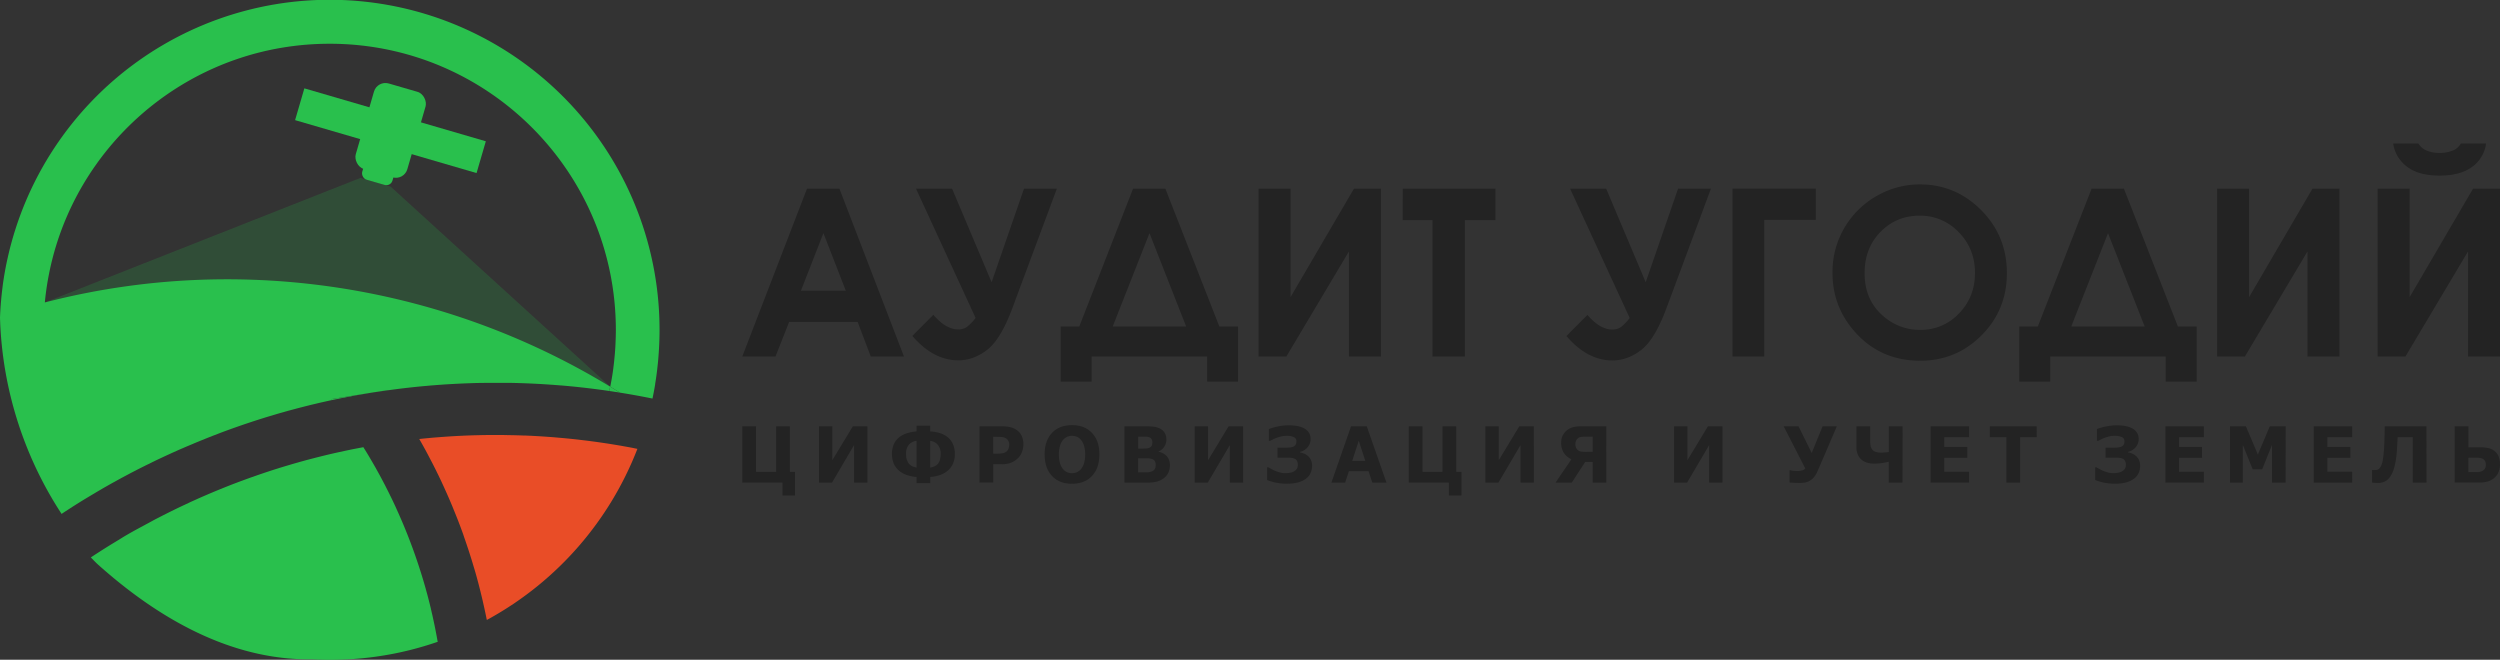 <?xml version="1.0" encoding="UTF-8"?> <svg xmlns="http://www.w3.org/2000/svg" viewBox="0 0 2000 527.81"><rect x="0" y="0" width="2000" height="527.81" fill="#333333" stroke="none"/><defs><style>.cls-1{fill:#232323;}.cls-2,.cls-3{fill:#29c04d;}.cls-2{opacity:0.19;}.cls-4{fill:#fff;}.cls-5{fill:#e94d27;}</style></defs><g id="Слой_1" data-name="Слой 1"><path class="cls-1" d="M645.61,150.91h25.92L723.18,285.2H696.62l-10.51-27.66h-54.8L620.39,285.2H593.82Zm13.12,35.6-18,46.1h35.93Z"></path><path class="cls-1" d="M780.49,254.38l-47.7-103.47h28.86l31.64,74.88,25.91-74.88h26.29l-35.75,96q-9.22,24.65-20.06,33t-23.07,8.35q-19.93,0-36.74-19.53l16.8-16.89q10.05,11.69,19.84,11.68a11.7,11.7,0,0,0,7.22-2.13A41.13,41.13,0,0,0,780.49,254.38Z"></path><path class="cls-1" d="M906.45,150.91h25.84l43.19,110.28h14.95v44.09H965.69V285.2H873.31v20.08H848.57V261.19h14.86Zm13.14,35.62-29.42,74.66h58.75Z"></path><path class="cls-1" d="M1104.73,150.91V285.2h-25.57V201.12l-50.07,84.08h-22.23V150.91h25.56v86.82l50.76-86.82Z"></path><path class="cls-1" d="M1122.16,150.91h74.22v25.2h-24.47V285.2H1146V176.11h-23.83Z"></path><path class="cls-1" d="M1303.76,254.38l-47.7-103.47h28.86l31.64,74.88,25.91-74.88h26.29L1333,247q-9.24,24.65-20.06,33t-23.07,8.35q-19.94,0-36.74-19.53l16.8-16.89q10.05,11.69,19.84,11.68a11.7,11.7,0,0,0,7.22-2.13A41.13,41.13,0,0,0,1303.76,254.38Z"></path><path class="cls-1" d="M1386,150.91h66.64v25h-41.26V285.2H1386Z"></path><path class="cls-1" d="M1536,147.53q28.5,0,49,20.63t20.51,50.3q0,29.4-20.24,49.76t-49.1,20.36q-30.23,0-50.24-20.91T1466,218a69.76,69.76,0,0,1,34.94-61A68.87,68.87,0,0,1,1536,147.53Zm-.27,25q-18.64,0-31.35,13t-12.7,33q0,22.28,16,35.24a43.84,43.84,0,0,0,28.51,10.14,41.64,41.64,0,0,0,31-13.15q12.79-13.14,12.8-32.41t-12.89-32.45A42,42,0,0,0,1535.75,172.55Z"></path><path class="cls-1" d="M1673.29,150.91h25.83l43.19,110.28h15v44.09h-24.74V285.2h-92.38v20.08H1615.4V261.19h14.86Zm13.13,35.62L1657,261.19h58.74Z"></path><path class="cls-1" d="M1871.56,150.91V285.2H1846V201.12l-50.08,84.08h-22.23V150.91h25.57v86.82L1850,150.91Z"></path><path class="cls-1" d="M2000,150.91V285.2h-25.56V201.12l-50.08,84.08h-22.22V150.91h25.56v86.82l50.75-86.82Zm-85.45-36.06h20.18a14.59,14.59,0,0,0,6.62,5.62,25.75,25.75,0,0,0,10.36,1.87,27.81,27.81,0,0,0,11.23-2.19,13.52,13.52,0,0,0,5.75-5.3h20.17a27.5,27.5,0,0,1-11.09,18.62q-9.36,7-26.15,7-11.32,0-18.95-3.15a29.88,29.88,0,0,1-12.27-9A28.13,28.13,0,0,1,1914.55,114.85Z"></path><path class="cls-1" d="M626,386.07H593.82v-45h11v36.4h16.1v-36.4h11v36.4H636V396.4H626Z"></path><path class="cls-1" d="M693.94,386.07H683.26v-30l-17.64,30H655.18v-45h10.67v27.12l16.41-27.12h11.68Z"></path><path class="cls-1" d="M758.66,350.18a14.84,14.84,0,0,1,3.86,5.52,19.42,19.42,0,0,1,1.36,7.51,19,19,0,0,1-1.4,7.47,15.51,15.51,0,0,1-4,5.62,20.07,20.07,0,0,1-6.18,3.63,29.19,29.19,0,0,1-8.12,1.63v4.93H733.25v-4.93a30.13,30.13,0,0,1-8.1-1.65,18.67,18.67,0,0,1-6.22-3.64,15.76,15.76,0,0,1-4-5.59,20.89,20.89,0,0,1-.06-14.88,15.47,15.47,0,0,1,3.89-5.47,18.4,18.4,0,0,1,6.22-3.52,32.93,32.93,0,0,1,8.27-1.68v-4.59h10.91v4.59a31,31,0,0,1,8.32,1.53A18.51,18.51,0,0,1,758.66,350.18Zm-25.41,23.88v-21.4a9.7,9.7,0,0,0-6.27,3.25,10.93,10.93,0,0,0-2.12,7.12,12.83,12.83,0,0,0,1.9,7.45Q728.67,373.2,733.25,374.06Zm19.3-11a11,11,0,0,0-2.17-7.07,9.23,9.23,0,0,0-6.22-3.3v21.4q4.71-.87,6.55-3.55C751.94,368.73,752.55,366.23,752.55,363Z"></path><path class="cls-1" d="M818.72,355.26a18.06,18.06,0,0,1-1,5.91,13.25,13.25,0,0,1-2.86,4.85,17.2,17.2,0,0,1-5.66,4,19.51,19.51,0,0,1-7.78,1.36h-6.82v14.67h-11v-45h18a27.09,27.09,0,0,1,6.83.74,15.6,15.6,0,0,1,4.92,2.23,11.61,11.61,0,0,1,3.93,4.56A15.16,15.16,0,0,1,818.72,355.26Zm-11.33.26a5.47,5.47,0,0,0-1-3.27,5.28,5.28,0,0,0-2.25-1.92,9.79,9.79,0,0,0-3.34-.8c-1.09,0-2.53-.07-4.34-.07h-1.88v13.45h3.14a24.39,24.39,0,0,0,4.61-.36,6.44,6.44,0,0,0,3-1.45,5.53,5.53,0,0,0,1.52-2.31A9.75,9.75,0,0,0,807.39,355.52Z"></path><path class="cls-1" d="M879.51,363.57q0,10.77-5.83,17.1T857.59,387q-10.25,0-16.07-6.33t-5.82-17.1q0-10.85,5.82-17.15t16.07-6.3q10.21,0,16.07,6.3T879.51,363.57ZM865,375a14,14,0,0,0,2.37-4.85,25.13,25.13,0,0,0,.77-6.58,23.39,23.39,0,0,0-.89-6.89,13.7,13.7,0,0,0-2.31-4.59,8.69,8.69,0,0,0-3.35-2.63,10,10,0,0,0-7.88,0,9.17,9.17,0,0,0-3.38,2.6,13.06,13.06,0,0,0-2.33,4.67,23.86,23.86,0,0,0-.9,6.9,23.49,23.49,0,0,0,.87,6.85,13.81,13.81,0,0,0,2.3,4.61,8.82,8.82,0,0,0,3.34,2.63,9.9,9.9,0,0,0,8,0A9,9,0,0,0,865,375Z"></path><path class="cls-1" d="M935.92,372.28a13.25,13.25,0,0,1-1.24,5.84,12,12,0,0,1-3.41,4.26,15.78,15.78,0,0,1-5.52,2.84,29,29,0,0,1-7.64.85H899.56v-45h16.5a53.88,53.88,0,0,1,7.52.37,14.66,14.66,0,0,1,4.72,1.6,8.52,8.52,0,0,1,3.61,3.49,11,11,0,0,1-.44,10.76,10.89,10.89,0,0,1-4.6,3.89v.24a11.73,11.73,0,0,1,6.61,3.63A10.5,10.5,0,0,1,935.92,372.28Zm-14-18.5a5.25,5.25,0,0,0-.53-2.24,3.32,3.32,0,0,0-1.87-1.66,8.64,8.64,0,0,0-3-.53c-1.19,0-2.86,0-5,0h-1v9.52h1.71c1.74,0,3.21,0,4.43-.09a7.36,7.36,0,0,0,2.88-.61,3.56,3.56,0,0,0,1.94-1.8A6.48,6.48,0,0,0,921.88,353.78Zm2.65,18.32a5.91,5.91,0,0,0-.78-3.31,4.69,4.69,0,0,0-2.66-1.74,13.29,13.29,0,0,0-3.54-.42c-1.5,0-3.06,0-4.7,0h-2.39v11.21h.8q4.62,0,6.61,0a9.24,9.24,0,0,0,3.67-.78,4.59,4.59,0,0,0,2.35-2A6.24,6.24,0,0,0,924.53,372.1Z"></path><path class="cls-1" d="M994.53,386.07H983.86v-30l-17.64,30H955.77v-45h10.68v27.12l16.41-27.12h11.67Z"></path><path class="cls-1" d="M1049.66,372.64a13.69,13.69,0,0,1-1.27,5.93,11.52,11.52,0,0,1-3.78,4.5,19.06,19.06,0,0,1-6.25,2.89,34.45,34.45,0,0,1-8.85,1,43.25,43.25,0,0,1-8.54-.8,41.07,41.07,0,0,1-7.27-2.13V373.85h1c.53.32,1.34.78,2.42,1.38a26.32,26.32,0,0,0,3.24,1.52,33,33,0,0,0,3.81,1.29,16,16,0,0,0,4.08.47,20.06,20.06,0,0,0,4.11-.39,9.31,9.31,0,0,0,3.11-1.21,6.13,6.13,0,0,0,2.09-2.05,5.79,5.79,0,0,0,.69-3,6.89,6.89,0,0,0-.5-2.84,4.33,4.33,0,0,0-1.56-1.79,7.31,7.31,0,0,0-2.65-.87,23.79,23.79,0,0,0-3.73-.25H1022v-8h7.55a16.51,16.51,0,0,0,3.69-.35,5.74,5.74,0,0,0,2.34-1,3.86,3.86,0,0,0,1.22-1.6,6.34,6.34,0,0,0,.32-2.21,3.43,3.43,0,0,0-2.12-3.29,13.52,13.52,0,0,0-5.82-1,17.61,17.61,0,0,0-4.09.45c-1.25.31-2.45.66-3.6,1.06a25.59,25.59,0,0,0-3,1.29c-.74.39-1.52.79-2.34,1.19h-1.06v-9.46a48.62,48.62,0,0,1,7.12-2,40.6,40.6,0,0,1,8.78-.92q8.73,0,13.11,2.88a9.11,9.11,0,0,1,4.38,8,9.9,9.9,0,0,1-2.35,6.62,11.44,11.44,0,0,1-6.1,3.72v.45a16.47,16.47,0,0,1,3.24.95,10.72,10.72,0,0,1,3.1,1.92,10.15,10.15,0,0,1,2.34,3.13A10.8,10.8,0,0,1,1049.66,372.64Z"></path><path class="cls-1" d="M1109.16,386.07h-11.32l-3-9.1h-15.72l-3,9.1h-11l15.7-45h12.61Zm-16.91-17.36L1087,352.59l-5.23,16.12Z"></path><path class="cls-1" d="M1159.1,386.07H1127v-45h11v36.4H1154v-36.4h11v36.4h4.19V396.4H1159.1Z"></path><path class="cls-1" d="M1227.07,386.07H1216.4v-30l-17.64,30h-10.45v-45H1199v27.12l16.41-27.12h11.67Z"></path><path class="cls-1" d="M1285.06,386.07h-10.91V369.56h-6l-10.72,16.51h-13l12.7-18.66a14.32,14.32,0,0,1-6-5,14.72,14.72,0,0,1-2.18-8.41,12.07,12.07,0,0,1,1.44-6,12.93,12.93,0,0,1,3.67-4.21,13.45,13.45,0,0,1,4.72-2.1,27.2,27.2,0,0,1,6.38-.68h19.87Zm-10.91-24.61V349.34h-5.42a33.54,33.54,0,0,0-3.82.16,5.15,5.15,0,0,0-2.6,1.17,4.82,4.82,0,0,0-1.49,2,6.91,6.91,0,0,0-.51,2.7,6.81,6.81,0,0,0,.54,2.77,5.36,5.36,0,0,0,1.52,2,5,5,0,0,0,2.55,1.12,28.51,28.51,0,0,0,3.87.21Z"></path><path class="cls-1" d="M1378,386.07h-10.67v-30l-17.64,30h-10.45v-45h10.68v27.12l16.41-27.12H1378Z"></path><path class="cls-1" d="M1469.47,341.05l-15.47,36a18,18,0,0,1-3.08,5,12.55,12.55,0,0,1-3.59,2.81,12.22,12.22,0,0,1-3.67,1.2,23.2,23.2,0,0,1-3.61.28c-1.34,0-2.91,0-4.74-.11s-3-.13-3.63-.19v-9.83h.66a14.92,14.92,0,0,0,2.11.38,23.49,23.49,0,0,0,3,.2,15.16,15.16,0,0,0,4.58-.58,3.3,3.3,0,0,0,2.16-1.51l-17.27-33.68h11.89l10.55,21.35,8.73-21.35Z"></path><path class="cls-1" d="M1522,386.07h-11V369.41q-3.26.72-5.61,1.1a41,41,0,0,1-6.21.38,18.83,18.83,0,0,1-5.49-.76,12.05,12.05,0,0,1-4.44-2.38,11.17,11.17,0,0,1-3-4.15,14.68,14.68,0,0,1-1.1-5.92V341.05h11v10.67a34.47,34.47,0,0,0,.23,4.43,6.94,6.94,0,0,0,1.2,3.19,5.53,5.53,0,0,0,2.64,2.06,13.54,13.54,0,0,0,4.86.69q1.14,0,3-.15t3-.36V341.05h11Z"></path><path class="cls-1" d="M1575.25,386.07h-30.74v-45h30.74v8.71h-19.83v7.77h18.41v8.7h-18.41v11.13h19.83Z"></path><path class="cls-1" d="M1629.38,349.76h-13.27v36.31h-11V349.76h-13.27v-8.71h37.5Z"></path><path class="cls-1" d="M1712.1,372.64a13.69,13.69,0,0,1-1.27,5.93,11.52,11.52,0,0,1-3.78,4.5,19.06,19.06,0,0,1-6.25,2.89,34.5,34.5,0,0,1-8.85,1,43.43,43.43,0,0,1-8.55-.8,41.2,41.2,0,0,1-7.26-2.13V373.85h1c.53.32,1.34.78,2.41,1.38a27.14,27.14,0,0,0,3.25,1.52,33,33,0,0,0,3.81,1.29,16,16,0,0,0,4.07.47,20.1,20.1,0,0,0,4.12-.39,9.31,9.31,0,0,0,3.11-1.21,6.13,6.13,0,0,0,2.09-2.05,5.79,5.79,0,0,0,.69-3,6.71,6.71,0,0,0-.51-2.84,4.24,4.24,0,0,0-1.55-1.79,7.31,7.31,0,0,0-2.65-.87,23.88,23.88,0,0,0-3.73-.25h-7.83v-8H1692a16.35,16.35,0,0,0,3.68-.35,5.73,5.73,0,0,0,2.35-1,3.83,3.83,0,0,0,1.21-1.6,6.32,6.32,0,0,0,.33-2.21,3.42,3.42,0,0,0-2.13-3.29,13.44,13.44,0,0,0-5.81-1,17.61,17.61,0,0,0-4.09.45c-1.26.31-2.46.66-3.6,1.06a25.59,25.59,0,0,0-3,1.29c-.74.39-1.53.79-2.34,1.19h-1.06v-9.46a48.62,48.62,0,0,1,7.12-2,40.6,40.6,0,0,1,8.78-.92q8.73,0,13.11,2.88a9.11,9.11,0,0,1,4.38,8,9.9,9.9,0,0,1-2.35,6.62,11.44,11.44,0,0,1-6.1,3.72v.45a16.47,16.47,0,0,1,3.24.95,10.85,10.85,0,0,1,3.1,1.92,10.15,10.15,0,0,1,2.34,3.13A10.8,10.8,0,0,1,1712.1,372.64Z"></path><path class="cls-1" d="M1763.07,386.07h-30.74v-45h30.74v8.71h-19.84v7.77h18.41v8.7h-18.41v11.13h19.84Z"></path><path class="cls-1" d="M1828.5,386.07h-10.9V355.93l-7.88,19.56h-7.56l-7.88-19.56v30.14H1784v-45h12.73l9.56,22.58,9.53-22.58h12.73Z"></path><path class="cls-1" d="M1881.78,386.07H1851v-45h30.74v8.71h-19.84v7.77h18.41v8.7h-18.41v11.13h19.84Z"></path><path class="cls-1" d="M1941.22,386.07h-11V349.76H1918.1c-.1,2-.17,3.53-.23,4.65s-.14,2.62-.26,4.48a88.2,88.2,0,0,1-1.12,10.26,48.38,48.38,0,0,1-1.7,6.85,23.29,23.29,0,0,1-2.06,4.44,15.49,15.49,0,0,1-2.17,2.81,10.06,10.06,0,0,1-3.48,2.27,11.52,11.52,0,0,1-4.42.85c-1,0-1.94,0-3-.12s-1.67-.15-2-.18V376h.4l.58.06c.22,0,.47,0,.76,0a9.85,9.85,0,0,0,2.37-.21,3.26,3.26,0,0,0,1.37-.76c1.44-1.35,2.44-3.49,3-6.42a98.61,98.61,0,0,0,1.21-12.32q.18-3.15.27-6.85c.07-2.47.13-5.29.19-8.48h33.34Z"></path><path class="cls-1" d="M2000,371.62a15.44,15.44,0,0,1-1.18,6.06,12.12,12.12,0,0,1-3.24,4.52,14.93,14.93,0,0,1-5.41,3,24.08,24.08,0,0,1-6.81.84h-19.61v-45h11v16.78h8.82a32.32,32.32,0,0,1,7.27.68,12.09,12.09,0,0,1,5,2.49,10.43,10.43,0,0,1,3.2,4.58A17.6,17.6,0,0,1,2000,371.62Zm-11.33.33a9.63,9.63,0,0,0-.23-2.12,4,4,0,0,0-1-1.84,5.24,5.24,0,0,0-2.11-1.3,11.34,11.34,0,0,0-3.71-.49h-6.91v11.46h6.91a10.21,10.21,0,0,0,3.24-.48,5.7,5.7,0,0,0,2.21-1.24,5,5,0,0,0,1.19-1.74A6,6,0,0,0,1988.67,372Z"></path><polygon class="cls-2" points="288.38 142.32 35.88 241.97 488.11 309.31 312.56 149.34 288.38 142.32"></polygon><path class="cls-3" d="M527.63,263.91q0,10.17-.79,20.35c-.12,1.64-.24,3.26-.4,4.88-.13,1.32-.26,2.64-.42,4-.46,4.31-1,8.6-1.72,12.85,0,.37-.12.73-.18,1.08l0,.17v.1l0,.17h0c-.63,3.8-1.35,7.59-2.14,11.33-8.69-1.78-17.38-3.34-26.08-4.74q-3.84-2.42-7.71-4.76c.44-2.11.83-4.24,1.2-6.38.07-.4.14-.79.2-1.19s.15-.83.21-1.25c.38-2.37.73-4.75,1-7.15.28-2.15.53-4.32.72-6.5q.06-.46.09-.93c.37-3.63.63-7.27.79-11s.28-7.34.28-11v-.47C492.37,137.24,390,35,263.73,35c-103,0-190.2,68.09-218.91,161.75a227.81,227.81,0,0,0-5.7,22.82c-.83,4.21-1.55,8.48-2.14,12.78-.44,3.18-.81,6.39-1.11,9.61a581.66,581.66,0,0,1,130.66-18.33,590.16,590.16,0,0,1,321.58,85.67c-.22,1.17-.46,2.32-.72,3.48-.61-.1-1.21-.17-1.82-.26q-11.56-1.66-23.2-2.89c-2-.23-4-.42-6-.61h-.11c-2.29-.24-4.61-.43-6.91-.64l-.4,0c-1.84-.14-3.67-.3-5.48-.43-1-.09-2.09-.16-3.13-.22-6.73-.49-13.47-.84-20.19-1.1-2.36-.08-4.72-.17-7.06-.23l-5.16-.12-4,0c-1.86,0-3.71,0-5.58,0q-3.55,0-7.11,0c-2.38,0-4.75.05-7.12.09H384c-2.4,0-4.81.1-7.22.18-2,.07-4,.13-6,.22l-2.92.13c-1.87.08-3.74.18-5.58.29-1.62.07-3.24.17-4.85.28-1.46.08-2.92.17-4.37.29-1.74.11-3.49.24-5.24.39-2,.15-4,.31-6,.5-4.69.4-9.4.87-14.09,1.39l-3.92.45c-1.78.21-3.58.42-5.37.65l-4.74.62-3,.42-.09-.13L297.4,314.1l-32.15,5.17.52.76-.1,0c-1.28.27-2.55.55-3.82.84-1.05.22-2.12.47-3.17.71-2,.43-4,.9-5.94,1.38-.45.1-.92.2-1.4.33-1.49.34-3,.7-4.46,1.08-2,.49-4,1-5.95,1.52-.48.1-1,.23-1.45.37-1.58.4-3.16.83-4.73,1.25l-4,1.06c-1.4.4-2.81.79-4.22,1.21-1.07.28-2.14.59-3.21.89-1.85.55-3.69,1.09-5.52,1.66l-3.05.89c-4.91,1.5-9.78,3.05-14.65,4.66q-11.29,3.75-22.48,7.92L171.89,348l-1.38.53-4.24,1.66L161.82,352c-.92.38-1.84.74-2.75,1.13-1.69.67-3.37,1.37-5,2.08-.59.23-1.16.48-1.73.73-2,.82-4,1.67-6,2.55-.65.28-1.31.55-2,.85-1.81.79-3.63,1.61-5.44,2.42-.63.27-1.25.55-1.87.86-2.08.93-4.15,1.88-6.24,2.85l-1.15.54c-2.4,1.13-4.8,2.26-7.2,3.44s-5,2.45-7.53,3.71-5,2.51-7.48,3.8q-8.13,4.21-16.14,8.67c-2,1.08-3.93,2.18-5.88,3.28-1.79,1-3.56,2.05-5.31,3.07-1.47.86-2.92,1.7-4.38,2.6L75,395c-.85.48-1.68,1-2.52,1.49-1.12.68-2.22,1.34-3.32,2-.77.45-1.53.91-2.27,1.37-5.8,3.55-11.5,7.21-17.15,10.94l-.47.33h0A302.8,302.8,0,0,1,0,254.21c.29-8.13,1-16.27,2-24.34.09-.76.19-1.53.29-2.29q1.44-10.5,3.74-20.8a263.91,263.91,0,0,1,521.6,57.13Z"></path><path class="cls-3" d="M265.25,319.27l32.15-5.17q-13.29,2.13-26.52,4.86c-1.7.33-3.39.7-5.11,1.07Z"></path><path class="cls-3" d="M310.76,312.1q-6.66.93-13.36,2L310.67,312Z"></path><path class="cls-3" d="M495.82,314.07l-.83-.13-.85-.13-1.67-.26c-1.68-.27-3.38-.52-5.08-.76.26-1.16.5-2.31.72-3.48Q492,311.65,495.82,314.07Z"></path><path class="cls-4" d="M290.21,357.8a2.9,2.9,0,0,1,.41-.06v0C290.5,357.75,290.36,357.77,290.21,357.8Z"></path><rect class="cls-3" x="238.77" y="78.08" width="58.19" height="26.49" transform="matrix(0.96, 0.28, -0.28, 0.96, 36.13, -71.13)"></rect><rect class="cls-3" x="328.13" y="104.05" width="58.19" height="26.49" transform="matrix(0.96, 0.28, -0.28, 0.96, 46.93, -95.03)"></rect><rect class="cls-3" x="291.06" y="68.68" width="42.95" height="71.25" rx="9.54" transform="translate(41.53 -83.08) rotate(16.21)"></rect><rect class="cls-3" x="297.9" y="75.48" width="25.18" height="71.78" rx="5.08" transform="translate(43.42 -82.23) rotate(16.21)"></rect><path class="cls-3" d="M349.93,512.24c-.25-1.42-.5-2.85-.78-4.26-.32-1.75-.66-3.49-1-5.24q-.57-2.89-1.21-5.8c-.26-1.2-.52-2.41-.79-3.6-.17-.83-.36-1.66-.56-2.48-.33-1.46-.68-2.93-1-4.39q-.89-3.74-1.86-7.43c0-.07,0-.14-.05-.21-.23-.92-.48-1.83-.72-2.76-.47-1.75-1-3.51-1.44-5.26-.34-1.24-.69-2.47-1.07-3.7q-.43-1.53-.9-3.09-3.76-12.56-8.24-24.88c-.54-1.5-1.11-3-1.68-4.49-.11-.32-.24-.64-.34-.95q-1.11-2.9-2.24-5.78c-.56-1.38-1.12-2.76-1.66-4.13q-1.75-4.29-3.59-8.54c-.74-1.71-1.51-3.42-2.27-5.15-.68-1.49-1.35-3-2-4.47-.53-1.12-1.05-2.24-1.57-3.36-.26-.54-.49-1.06-.77-1.61-.6-1.31-1.24-2.62-1.9-3.92-1.09-2.25-2.19-4.46-3.34-6.68-.66-1.34-1.35-2.67-2.05-4-.93-1.78-1.88-3.56-2.83-5.32-.27-.5-.53-1-.8-1.47-.73-1.32-1.44-2.64-2.18-3.95-.27-.51-.53-1-.82-1.47-.84-1.5-1.71-3-2.6-4.51-2.25-3.9-4.58-7.78-7-11.6v0c-.13,0-.27.06-.42.09l-.41.08c-1.22.23-2.43.45-3.64.7-1,.18-2.07.37-3.08.58-1.55.31-3.08.62-4.63.95l-1.92.4-4.91,1.06-2,.44c-1.57.35-3.14.7-4.71,1.07q-7.86,1.85-15.67,3.89c-1.78.45-3.54.92-5.32,1.41-1.94.53-3.88,1.06-5.81,1.62s-3.77,1.06-5.65,1.63-4,1.18-6.07,1.81q-11.21,3.42-22.25,7.3-2.7.93-5.39,1.9c-1.91.69-3.8,1.39-5.7,2.09-1.21.44-2.43.89-3.62,1.35-2,.76-4,1.51-5.94,2.29-1.43.56-2.85,1.12-4.28,1.7l-3.37,1.36c-4.14,1.69-8.23,3.41-12.32,5.18-2,.88-4.08,1.77-6.1,2.69s-3.81,1.71-5.71,2.58l-1,.5-4.94,2.3-1.07.51c-1.81.85-3.58,1.71-5.38,2.59q-6,2.94-11.93,6c-2,1-3.94,2-5.91,3.1-8.28,4.56-17.15,9-26.33,14.84l-.42.25c-.7.4-1.39.82-2.09,1.26a1.88,1.88,0,0,1-.18.12q-9.09,5.48-17.93,11.3c-.57.36-1.14.75-1.7,1.12l-.19.13c1.62,1.71,3.28,3.39,5,5.07,47.51,42.7,106.14,77.28,171.69,76.46q7.22.39,14.48.39,10,0,19.83-.72a260.14,260.14,0,0,0,66.57-13.73C350.06,513,350,512.62,349.93,512.24Z"></path><path class="cls-5" d="M509.92,359.08a264.34,264.34,0,0,1-117.75,135.4c-.91.51-1.81,1-2.72,1.49,0-.25-.09-.49-.14-.74q-.71-3.51-1.46-7c-.48-2.23-1-4.47-1.49-6.7a2.17,2.17,0,0,1-.07-.35q-.82-3.48-1.68-7c-.57-2.34-1.16-4.64-1.77-7s-1.2-4.48-1.81-6.71-1.29-4.57-2-6.84c-.06-.22-.13-.44-.2-.67-.53-1.83-1.08-3.64-1.65-5.46-1.34-4.33-2.74-8.63-4.21-12.95-.41-1.22-.82-2.43-1.26-3.63-.33-1-.68-2-1-3s-.74-2.06-1.11-3.1c-1.27-3.5-2.61-7-4-10.51-.64-1.61-1.27-3.22-1.93-4.81s-1.27-3.17-1.92-4.75c-1.82-4.33-3.67-8.65-5.62-12.91-.8-1.82-1.63-3.63-2.47-5.42-.09-.22-.18-.43-.29-.64-.92-2-1.86-3.95-2.82-5.92-.22-.48-.47-1-.73-1.45-.78-1.65-1.59-3.3-2.44-4.93a11.63,11.63,0,0,0-.53-1.06c-.65-1.29-1.3-2.58-2-3.85-.53-1.05-1.08-2.12-1.64-3.17-.93-1.77-1.86-3.54-2.81-5.29q-1.57-2.88-3.18-5.74c-.18-.35-.38-.67-.58-1-.4-.73-.82-1.44-1.24-2.17h0l3.68-.38c1.26-.13,2.53-.24,3.8-.36,4.06-.39,8.14-.71,12.22-1,1.1-.09,2.21-.16,3.32-.23,7-.47,14-.79,21-1l5.12-.12c2.54-.08,5.09-.09,7.63-.11,2,0,4.09,0,6.13,0,2.24,0,4.5,0,6.75.07s4.52.06,6.76.13,4.34.11,6.51.2l.84,0c1.56.05,3.11.12,4.68.2.78,0,1.56.06,2.36.1l4.4.25c2.83.17,5.69.36,8.54.57,2.15.14,4.29.32,6.44.52s4.32.36,6.47.57l.87.09c2,.18,4.06.39,6.09.62h.19c1.7.2,3.41.38,5.1.6s3.42.39,5.11.6q2.16.27,4.29.57l.77.1c2.8.36,5.61.77,8.39,1.18s5.4.82,8.11,1.27c1.82.29,3.62.6,5.44.91.19,0,.41.06.62.1l3.86.7c1.66.29,3.33.6,5,.92l.53.11C507.63,358.64,508.78,358.86,509.92,359.08Z"></path><path class="cls-5" d="M335.46,351.23h0c.42.73.84,1.44,1.24,2.17C336.28,352.68,335.88,352,335.46,351.23Z"></path></g></svg> 